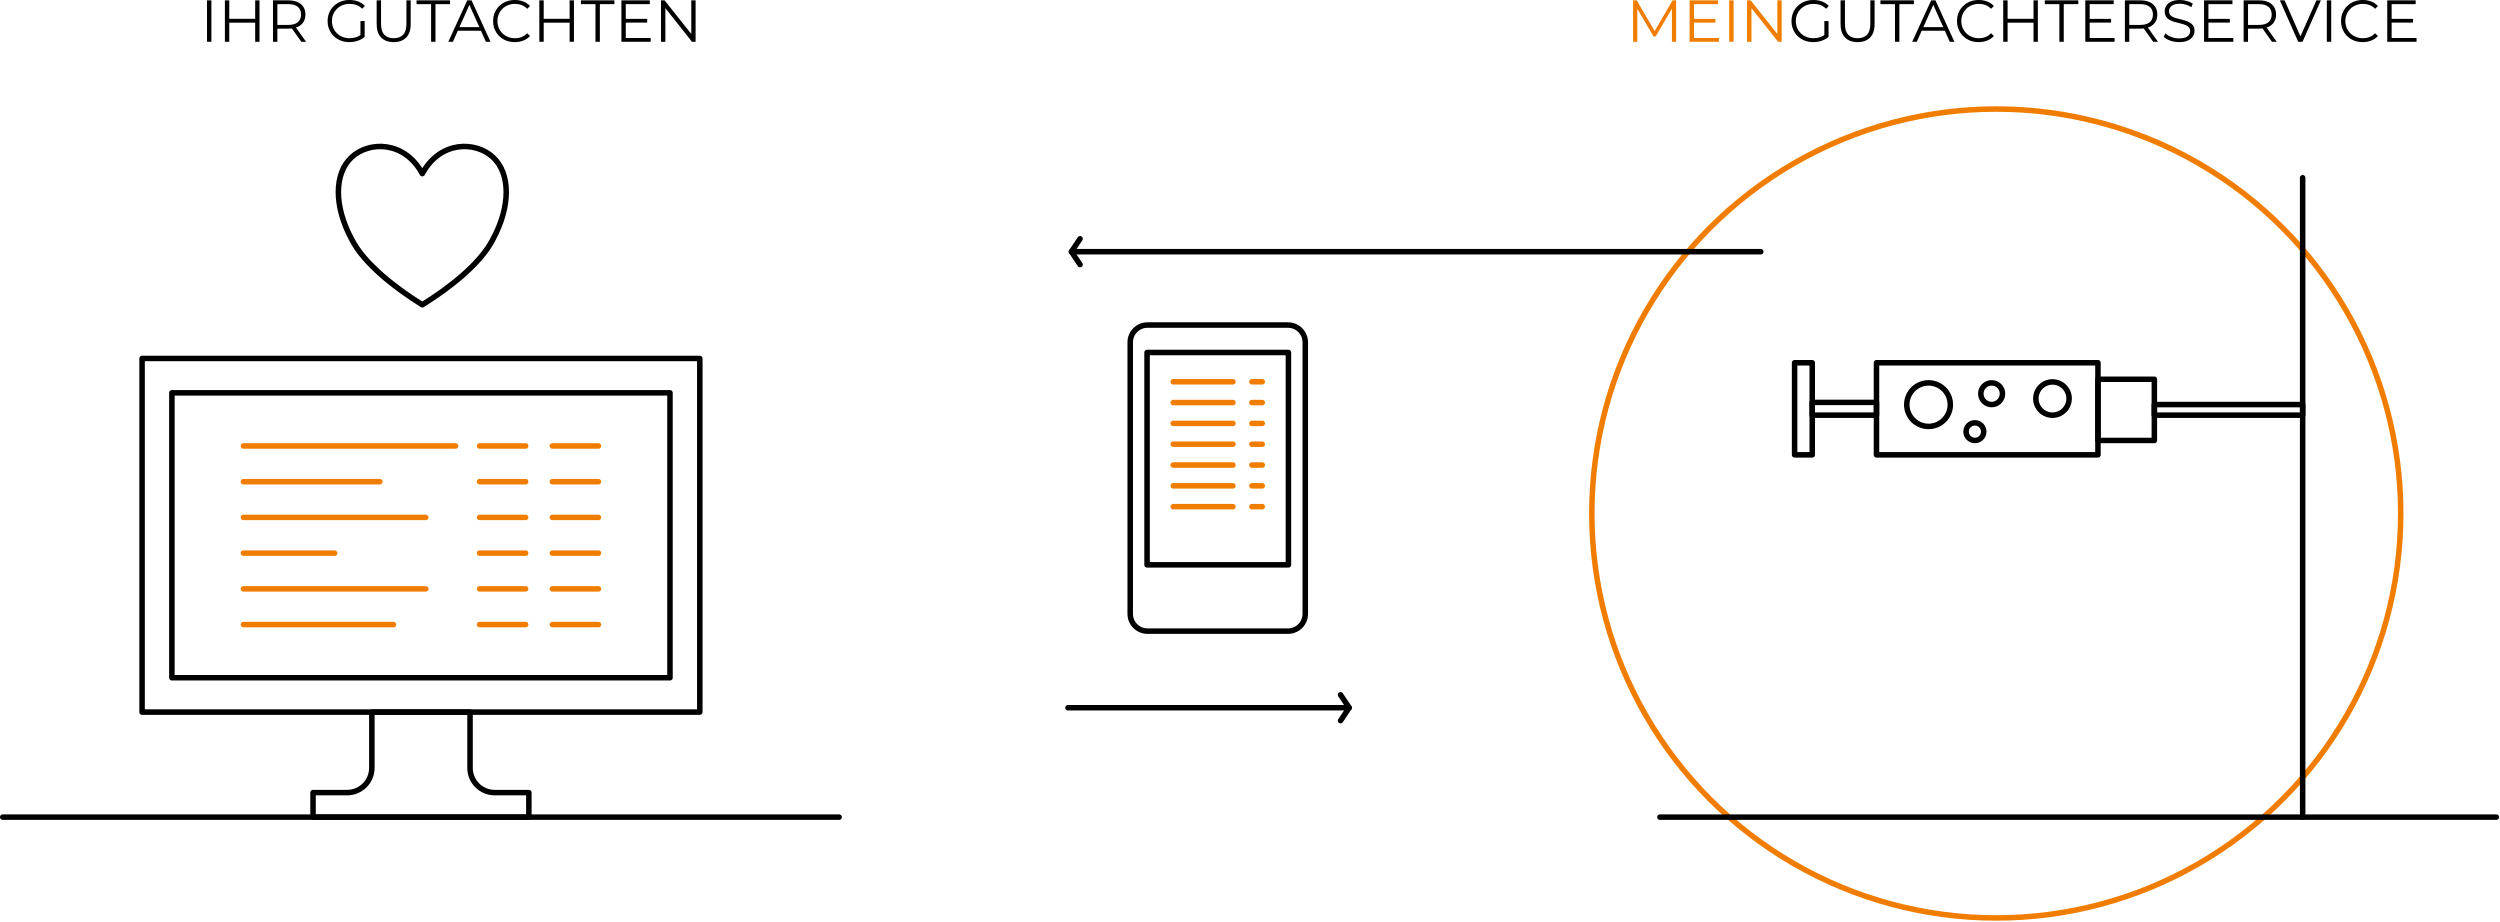<?xml version="1.0" encoding="UTF-8" standalone="no"?>
<svg xmlns="http://www.w3.org/2000/svg" xmlns:xlink="http://www.w3.org/1999/xlink" xmlns:serif="http://www.serif.com/" width="100%" height="100%" viewBox="0 0 1361 502" version="1.1" xml:space="preserve" style="fill-rule:evenodd;clip-rule:evenodd;stroke-linecap:round;stroke-linejoin:round;stroke-miterlimit:1.5;">
    <ellipse cx="1086.77" cy="279.543" rx="220.183" ry="220.184" style="fill:none;stroke:rgb(240,125,0);stroke-width:3px;"></ellipse>
    <g>
        <path d="M889.059,22.743l0,-22.55l1.965,0l10.309,17.589l-1.031,-0l10.211,-17.589l1.965,0l0,22.55l-2.287,-0l0,-18.974l0.548,-0l-9.406,16.107l-1.128,-0l-9.471,-16.107l0.613,-0l-0,18.974l-2.288,-0Z" style="fill:rgb(240,125,0);fill-rule:nonzero;"></path>
        <path d="M921.949,10.276l11.919,0l0,2.029l-11.919,0l0,-2.029Zm0.258,10.405l13.562,-0l-0,2.062l-15.946,-0l0,-22.55l15.462,0l0,2.062l-13.078,-0l-0,18.426Z" style="fill:rgb(240,125,0);fill-rule:nonzero;"></path>
        <rect x="941.374" y="0.193" width="2.384" height="22.549" style="fill:rgb(240,125,0);fill-rule:nonzero;"></rect>
        <path d="M951.102,22.743l0,-22.55l1.965,0l15.559,19.586l-1.031,-0l0,-19.586l2.352,0l0,22.55l-1.965,-0l-15.527,-19.586l1.031,-0l0,19.586l-2.384,-0Z" style="fill:rgb(240,125,0);fill-rule:nonzero;"></path>
    </g>
    <g>
        <path d="M987.181,22.936c-1.718,-0 -3.302,-0.285 -4.751,-0.854c-1.45,-0.569 -2.706,-1.369 -3.769,-2.4c-1.063,-1.031 -1.89,-2.244 -2.481,-3.64c-0.59,-1.396 -0.885,-2.92 -0.885,-4.574c-0,-1.654 0.295,-3.178 0.885,-4.574c0.591,-1.396 1.423,-2.61 2.497,-3.64c1.074,-1.031 2.335,-1.831 3.785,-2.4c1.45,-0.569 3.033,-0.854 4.751,-0.854c1.719,-0 3.292,0.268 4.72,0.805c1.428,0.537 2.647,1.353 3.656,2.449l-1.482,1.514c-0.945,-0.945 -1.986,-1.622 -3.125,-2.03c-1.138,-0.408 -2.362,-0.612 -3.672,-0.612c-1.396,0 -2.679,0.231 -3.849,0.693c-1.171,0.461 -2.191,1.116 -3.061,1.965c-0.869,0.848 -1.546,1.836 -2.029,2.963c-0.483,1.128 -0.725,2.368 -0.725,3.721c0,1.331 0.242,2.566 0.725,3.704c0.483,1.139 1.16,2.132 2.029,2.98c0.87,0.848 1.89,1.503 3.061,1.965c1.17,0.462 2.442,0.693 3.817,0.693c1.288,-0 2.507,-0.194 3.656,-0.58c1.149,-0.387 2.207,-1.042 3.173,-1.965l1.353,1.804c-1.074,0.945 -2.33,1.659 -3.769,2.142c-1.439,0.483 -2.942,0.725 -4.51,0.725Zm5.992,-3.157l-0,-8.311l2.287,-0l0,8.601l-2.287,-0.29Z" style="fill-rule:nonzero;"></path>
        <path d="M1011.28,22.936c-2.878,-0 -5.144,-0.827 -6.797,-2.481c-1.654,-1.653 -2.481,-4.101 -2.481,-7.344l0,-12.918l2.384,0l0,12.821c0,2.663 0.602,4.628 1.804,5.895c1.203,1.267 2.899,1.901 5.09,1.901c2.212,-0 3.919,-0.634 5.122,-1.901c1.202,-1.267 1.804,-3.232 1.804,-5.895l-0,-12.821l2.319,0l0,12.918c0,3.243 -0.821,5.691 -2.464,7.344c-1.643,1.654 -3.903,2.481 -6.781,2.481Z" style="fill-rule:nonzero;"></path>
    </g>
    <g>
        <path d="M1031.63,22.743l0,-20.488l-7.924,-0l-0,-2.062l18.233,0l-0,2.062l-7.925,-0l0,20.488l-2.384,-0Z" style="fill-rule:nonzero;"></path>
        <path d="M1041.01,22.743l10.309,-22.55l2.351,0l10.309,22.55l-2.513,-0l-9.471,-21.165l0.967,0l-9.471,21.165l-2.481,-0Zm4.059,-6.024l0.709,-1.933l13.111,-0l0.709,1.933l-14.529,-0Z" style="fill-rule:nonzero;"></path>
        <path d="M1077.18,22.936c-1.696,-0 -3.264,-0.285 -4.703,-0.854c-1.439,-0.569 -2.684,-1.369 -3.736,-2.4c-1.053,-1.031 -1.874,-2.244 -2.465,-3.64c-0.59,-1.396 -0.886,-2.92 -0.886,-4.574c0,-1.654 0.296,-3.178 0.886,-4.574c0.591,-1.396 1.418,-2.61 2.481,-3.64c1.063,-1.031 2.314,-1.831 3.752,-2.4c1.439,-0.569 3.007,-0.854 4.704,-0.854c1.632,-0 3.167,0.274 4.606,0.821c1.439,0.548 2.652,1.37 3.64,2.465l-1.514,1.514c-0.923,-0.945 -1.943,-1.627 -3.06,-2.046c-1.117,-0.419 -2.319,-0.628 -3.608,-0.628c-1.353,0 -2.609,0.231 -3.769,0.693c-1.16,0.461 -2.169,1.116 -3.028,1.965c-0.859,0.848 -1.53,1.836 -2.013,2.963c-0.484,1.128 -0.725,2.368 -0.725,3.721c-0,1.353 0.241,2.593 0.725,3.721c0.483,1.127 1.154,2.115 2.013,2.963c0.859,0.848 1.868,1.503 3.028,1.965c1.16,0.462 2.416,0.693 3.769,0.693c1.289,-0 2.491,-0.215 3.608,-0.644c1.117,-0.43 2.137,-1.117 3.06,-2.062l1.514,1.514c-0.988,1.095 -2.201,1.922 -3.64,2.48c-1.439,0.559 -2.985,0.838 -4.639,0.838Z" style="fill-rule:nonzero;"></path>
        <path d="M1107.05,0.193l2.352,0l-0,22.55l-2.352,-0l0,-22.55Zm-14.109,22.55l-2.384,-0l-0,-22.55l2.384,0l-0,22.55Zm14.335,-10.405l-14.593,-0l0,-2.094l14.593,-0l-0,2.094Z" style="fill-rule:nonzero;"></path>
        <path d="M1121.12,22.743l0,-20.488l-7.924,-0l-0,-2.062l18.233,0l-0,2.062l-7.925,-0l0,20.488l-2.384,-0Z" style="fill-rule:nonzero;"></path>
        <path d="M1137.36,10.276l11.919,0l-0,2.029l-11.919,0l-0,-2.029Zm0.258,10.405l13.561,-0l0,2.062l-15.945,-0l-0,-22.55l15.462,0l0,2.062l-13.078,-0l-0,18.426Z" style="fill-rule:nonzero;"></path>
        <path d="M1156.79,22.743l-0,-22.55l8.439,0c1.912,0 3.555,0.306 4.929,0.918c1.374,0.612 2.432,1.493 3.173,2.642c0.741,1.149 1.111,2.539 1.111,4.171c0,1.59 -0.37,2.959 -1.111,4.108c-0.741,1.149 -1.799,2.029 -3.173,2.641c-1.374,0.612 -3.017,0.918 -4.929,0.918l-7.119,0l1.063,-1.095l0,8.247l-2.383,-0Zm15.397,-0l-5.798,-8.183l2.577,0l5.831,8.183l-2.61,-0Zm-13.014,-8.054l-1.063,-1.127l7.055,-0c2.255,-0 3.968,-0.494 5.138,-1.482c1.17,-0.988 1.756,-2.373 1.756,-4.156c-0,-1.803 -0.586,-3.199 -1.756,-4.187c-1.17,-0.988 -2.883,-1.482 -5.138,-1.482l-7.055,-0l1.063,-1.128l0,13.562Z" style="fill-rule:nonzero;"></path>
        <path d="M1186.29,22.936c-1.675,-0 -3.28,-0.274 -4.816,-0.822c-1.535,-0.547 -2.722,-1.251 -3.56,-2.11l0.935,-1.836c0.794,0.773 1.863,1.423 3.205,1.949c1.342,0.526 2.754,0.789 4.236,0.789c1.417,0 2.572,-0.177 3.463,-0.531c0.891,-0.354 1.546,-0.832 1.965,-1.434c0.419,-0.601 0.628,-1.267 0.628,-1.997c0,-0.88 -0.252,-1.589 -0.757,-2.126c-0.505,-0.537 -1.165,-0.961 -1.981,-1.272c-0.816,-0.312 -1.718,-0.586 -2.706,-0.822c-0.988,-0.236 -1.976,-0.488 -2.964,-0.757c-0.988,-0.268 -1.895,-0.628 -2.722,-1.079c-0.826,-0.451 -1.492,-1.047 -1.997,-1.788c-0.505,-0.741 -0.757,-1.712 -0.757,-2.915c0,-1.117 0.295,-2.142 0.886,-3.076c0.591,-0.935 1.498,-1.686 2.722,-2.255c1.224,-0.569 2.792,-0.854 4.703,-0.854c1.267,-0 2.524,0.177 3.769,0.532c1.246,0.354 2.319,0.842 3.221,1.465l-0.805,1.901c-0.966,-0.644 -1.992,-1.117 -3.076,-1.418c-1.085,-0.3 -2.132,-0.451 -3.141,-0.451c-1.353,0 -2.47,0.183 -3.35,0.548c-0.881,0.365 -1.53,0.854 -1.949,1.466c-0.419,0.612 -0.628,1.304 -0.628,2.078c-0,0.88 0.252,1.589 0.757,2.126c0.504,0.536 1.17,0.955 1.997,1.256c0.827,0.301 1.734,0.569 2.722,0.805c0.988,0.236 1.97,0.494 2.947,0.773c0.978,0.28 1.88,0.639 2.706,1.08c0.827,0.44 1.493,1.025 1.998,1.755c0.504,0.73 0.757,1.686 0.757,2.867c-0,1.095 -0.301,2.11 -0.902,3.044c-0.602,0.934 -1.52,1.686 -2.755,2.255c-1.234,0.569 -2.818,0.854 -4.751,0.854Z" style="fill-rule:nonzero;"></path>
        <path d="M1202.01,10.276l11.919,0l-0,2.029l-11.919,0l0,-2.029Zm0.258,10.405l13.562,-0l-0,2.062l-15.946,-0l-0,-22.55l15.462,0l0,2.062l-13.078,-0l-0,18.426Z" style="fill-rule:nonzero;"></path>
        <path d="M1221.44,22.743l-0,-22.55l8.44,0c1.911,0 3.554,0.306 4.928,0.918c1.375,0.612 2.432,1.493 3.173,2.642c0.741,1.149 1.112,2.539 1.112,4.171c-0,1.59 -0.371,2.959 -1.112,4.108c-0.741,1.149 -1.798,2.029 -3.173,2.641c-1.374,0.612 -3.017,0.918 -4.928,0.918l-7.12,0l1.063,-1.095l0,8.247l-2.383,-0Zm15.398,-0l-5.799,-8.183l2.577,0l5.831,8.183l-2.609,-0Zm-13.015,-8.054l-1.063,-1.127l7.055,-0c2.255,-0 3.968,-0.494 5.138,-1.482c1.171,-0.988 1.756,-2.373 1.756,-4.156c-0,-1.803 -0.585,-3.199 -1.756,-4.187c-1.17,-0.988 -2.883,-1.482 -5.138,-1.482l-7.055,-0l1.063,-1.128l0,13.562Z" style="fill-rule:nonzero;"></path>
        <path d="M1251.14,22.743l-9.986,-22.55l2.577,0l9.342,21.229l-1.417,-0l9.406,-21.229l2.416,0l-9.986,22.55l-2.352,-0Z" style="fill-rule:nonzero;"></path>
    </g>
    <g>
        <rect x="1266.73" y="0.193" width="2.384" height="22.549" style="fill-rule:nonzero;"></rect>
        <path d="M1286.25,22.936c-1.697,-0 -3.265,-0.285 -4.703,-0.854c-1.439,-0.569 -2.685,-1.369 -3.737,-2.4c-1.053,-1.031 -1.874,-2.244 -2.465,-3.64c-0.59,-1.396 -0.885,-2.92 -0.885,-4.574c-0,-1.654 0.295,-3.178 0.885,-4.574c0.591,-1.396 1.418,-2.61 2.481,-3.64c1.063,-1.031 2.314,-1.831 3.753,-2.4c1.439,-0.569 3.006,-0.854 4.703,-0.854c1.632,-0 3.168,0.274 4.606,0.821c1.439,0.548 2.653,1.37 3.641,2.465l-1.515,1.514c-0.923,-0.945 -1.943,-1.627 -3.06,-2.046c-1.117,-0.419 -2.319,-0.628 -3.608,-0.628c-1.353,0 -2.609,0.231 -3.769,0.693c-1.159,0.461 -2.169,1.116 -3.028,1.965c-0.859,0.848 -1.53,1.836 -2.013,2.963c-0.483,1.128 -0.725,2.368 -0.725,3.721c0,1.353 0.242,2.593 0.725,3.721c0.483,1.127 1.154,2.115 2.013,2.963c0.859,0.848 1.869,1.503 3.028,1.965c1.16,0.462 2.416,0.693 3.769,0.693c1.289,-0 2.491,-0.215 3.608,-0.644c1.117,-0.43 2.137,-1.117 3.06,-2.062l1.515,1.514c-0.988,1.095 -2.202,1.922 -3.641,2.48c-1.438,0.559 -2.985,0.838 -4.638,0.838Z" style="fill-rule:nonzero;"></path>
        <path d="M1301.75,10.276l11.919,0l0,2.029l-11.919,0l0,-2.029Zm0.258,10.405l13.562,-0l-0,2.062l-15.946,-0l0,-22.55l15.463,0l-0,2.062l-13.079,-0l0,18.426Z" style="fill-rule:nonzero;"></path>
    </g>
    <g>
        <rect x="112.699" y="0.193" width="2.384" height="22.549" style="fill-rule:nonzero;"></rect>
        <path d="M138.921,0.193l2.352,0l-0,22.55l-2.352,-0l0,-22.55Zm-14.109,22.55l-2.384,-0l-0,-22.55l2.384,0l-0,22.55Zm14.335,-10.405l-14.593,-0l-0,-2.094l14.593,-0l-0,2.094Z" style="fill-rule:nonzero;"></path>
        <path d="M148.617,22.743l0,-22.55l8.44,0c1.911,0 3.554,0.306 4.929,0.918c1.374,0.612 2.432,1.493 3.173,2.642c0.741,1.149 1.111,2.539 1.111,4.171c0,1.59 -0.37,2.959 -1.111,4.108c-0.741,1.149 -1.799,2.029 -3.173,2.641c-1.375,0.612 -3.018,0.918 -4.929,0.918l-7.119,0l1.063,-1.095l0,8.247l-2.384,-0Zm15.398,-0l-5.798,-8.183l2.577,0l5.83,8.183l-2.609,-0Zm-13.014,-8.054l-1.063,-1.127l7.055,-0c2.255,-0 3.967,-0.494 5.138,-1.482c1.17,-0.988 1.755,-2.373 1.755,-4.156c0,-1.803 -0.585,-3.199 -1.755,-4.187c-1.171,-0.988 -2.883,-1.482 -5.138,-1.482l-7.055,-0l1.063,-1.128l0,13.562Z" style="fill-rule:nonzero;"></path>
        <path d="M190.237,22.936c-1.718,-0 -3.302,-0.285 -4.752,-0.854c-1.449,-0.569 -2.706,-1.369 -3.769,-2.4c-1.063,-1.031 -1.889,-2.244 -2.48,-3.64c-0.591,-1.396 -0.886,-2.92 -0.886,-4.574c0,-1.654 0.295,-3.178 0.886,-4.574c0.591,-1.396 1.423,-2.61 2.497,-3.64c1.073,-1.031 2.335,-1.831 3.785,-2.4c1.449,-0.569 3.033,-0.854 4.751,-0.854c1.718,-0 3.291,0.268 4.719,0.805c1.428,0.537 2.647,1.353 3.657,2.449l-1.482,1.514c-0.945,-0.945 -1.987,-1.622 -3.125,-2.03c-1.138,-0.408 -2.362,-0.612 -3.672,-0.612c-1.396,0 -2.679,0.231 -3.85,0.693c-1.17,0.461 -2.19,1.116 -3.06,1.965c-0.87,0.848 -1.546,1.836 -2.029,2.963c-0.484,1.128 -0.725,2.368 -0.725,3.721c-0,1.331 0.241,2.566 0.725,3.704c0.483,1.139 1.159,2.132 2.029,2.98c0.87,0.848 1.89,1.503 3.06,1.965c1.171,0.462 2.443,0.693 3.817,0.693c1.289,-0 2.508,-0.194 3.657,-0.58c1.149,-0.387 2.206,-1.042 3.173,-1.965l1.353,1.804c-1.074,0.945 -2.33,1.659 -3.769,2.142c-1.439,0.483 -2.942,0.725 -4.51,0.725Zm5.992,-3.157l-0,-8.311l2.287,-0l-0,8.601l-2.287,-0.29Z" style="fill-rule:nonzero;"></path>
        <path d="M214.332,22.936c-2.877,-0 -5.143,-0.827 -6.797,-2.481c-1.653,-1.653 -2.48,-4.101 -2.48,-7.344l-0,-12.918l2.384,0l-0,12.821c-0,2.663 0.601,4.628 1.804,5.895c1.202,1.267 2.899,1.901 5.089,1.901c2.212,-0 3.92,-0.634 5.122,-1.901c1.203,-1.267 1.804,-3.232 1.804,-5.895l0,-12.821l2.32,0l-0,12.918c-0,3.243 -0.822,5.691 -2.465,7.344c-1.643,1.654 -3.903,2.481 -6.781,2.481Z" style="fill-rule:nonzero;"></path>
    </g>
    <g>
        <path d="M234.692,22.743l-0,-20.488l-7.925,-0l0,-2.062l18.233,0l0,2.062l-7.924,-0l-0,20.488l-2.384,-0Z" style="fill-rule:nonzero;"></path>
        <path d="M244.066,22.743l10.308,-22.55l2.351,0l10.309,22.55l-2.513,-0l-9.471,-21.165l0.967,0l-9.471,21.165l-2.48,-0Zm4.058,-6.024l0.709,-1.933l13.111,-0l0.709,1.933l-14.529,-0Z" style="fill-rule:nonzero;"></path>
        <path d="M280.241,22.936c-1.697,-0 -3.265,-0.285 -4.704,-0.854c-1.438,-0.569 -2.684,-1.369 -3.736,-2.4c-1.053,-1.031 -1.874,-2.244 -2.465,-3.64c-0.59,-1.396 -0.885,-2.92 -0.885,-4.574c-0,-1.654 0.295,-3.178 0.885,-4.574c0.591,-1.396 1.418,-2.61 2.481,-3.64c1.063,-1.031 2.314,-1.831 3.753,-2.4c1.439,-0.569 3.006,-0.854 4.703,-0.854c1.632,-0 3.167,0.274 4.606,0.821c1.439,0.548 2.653,1.37 3.64,2.465l-1.514,1.514c-0.923,-0.945 -1.943,-1.627 -3.06,-2.046c-1.117,-0.419 -2.319,-0.628 -3.608,-0.628c-1.353,0 -2.609,0.231 -3.769,0.693c-1.159,0.461 -2.169,1.116 -3.028,1.965c-0.859,0.848 -1.53,1.836 -2.013,2.963c-0.483,1.128 -0.725,2.368 -0.725,3.721c0,1.353 0.242,2.593 0.725,3.721c0.483,1.127 1.154,2.115 2.013,2.963c0.859,0.848 1.869,1.503 3.028,1.965c1.16,0.462 2.416,0.693 3.769,0.693c1.289,-0 2.491,-0.215 3.608,-0.644c1.117,-0.43 2.137,-1.117 3.06,-2.062l1.514,1.514c-0.987,1.095 -2.201,1.922 -3.64,2.48c-1.439,0.559 -2.985,0.838 -4.638,0.838Z" style="fill-rule:nonzero;"></path>
        <path d="M310.102,0.193l2.352,0l-0,22.55l-2.352,-0l0,-22.55Zm-14.109,22.55l-2.384,-0l0,-22.55l2.384,0l-0,22.55Zm14.335,-10.405l-14.593,-0l0,-2.094l14.593,-0l-0,2.094Z" style="fill-rule:nonzero;"></path>
        <path d="M324.18,22.743l-0,-20.488l-7.925,-0l0,-2.062l18.233,0l-0,2.062l-7.925,-0l0,20.488l-2.383,-0Z" style="fill-rule:nonzero;"></path>
        <path d="M340.415,10.276l11.919,0l0,2.029l-11.919,0l0,-2.029Zm0.258,10.405l13.562,-0l-0,2.062l-15.946,-0l0,-22.55l15.462,0l0,2.062l-13.078,-0l-0,18.426Z" style="fill-rule:nonzero;"></path>
        <path d="M359.84,22.743l-0,-22.55l1.965,0l15.559,19.586l-1.031,-0l-0,-19.586l2.352,0l-0,22.55l-1.965,-0l-15.527,-19.586l1.031,-0l-0,19.586l-2.384,-0Z" style="fill-rule:nonzero;"></path>
    </g>
    <rect x="1021.56" y="197.491" width="120.566" height="50.122" style="fill:none;stroke:black;stroke-width:3px;"></rect>
    <rect x="986.585" y="219.073" width="34.978" height="6.949" style="fill:none;stroke:black;stroke-width:3px;"></rect>
    <rect x="976.978" y="197.491" width="9.605" height="50.122" style="fill:none;stroke:black;stroke-width:3px;"></rect>
    <rect x="1142.13" y="206.474" width="30.7" height="33.315" style="fill:none;stroke:black;stroke-width:3px;"></rect>
    <rect x="1172.83" y="220.243" width="80.744" height="5.783" style="fill:none;stroke:black;stroke-width:3px;"></rect>
    <path d="M710.594,186.345c0,-2.489 -0.989,-4.878 -2.75,-6.639c-1.76,-1.761 -4.148,-2.751 -6.637,-2.751l-76.53,0c-2.49,0 -4.878,0.99 -6.638,2.751c-1.761,1.761 -2.75,4.15 -2.75,6.639l0,147.854c0,2.489 0.989,4.878 2.75,6.639c1.76,1.761 4.148,2.751 6.638,2.751l76.53,-0c2.489,-0 4.877,-0.99 6.637,-2.751c1.761,-1.761 2.75,-4.15 2.75,-6.639l0,-147.854Z" style="fill:none;stroke:black;stroke-width:3px;"></path>
    <rect x="624.462" y="191.897" width="76.959" height="115.605" style="fill:none;stroke:black;stroke-width:3px;"></rect>
    <path d="M1.5,444.849l455.316,-0" style="fill:none;stroke:black;stroke-width:3px;"></path>
    <path d="M903.668,444.849l455.316,-0" style="fill:none;stroke:black;stroke-width:3px;"></path>
    <rect x="77.345" y="195.154" width="303.626" height="192.515" style="fill:none;stroke:black;stroke-width:3px;"></rect>
    <rect x="93.578" y="213.85" width="271.158" height="155.114" style="fill:none;stroke:black;stroke-width:3px;"></rect>
    <path d="M255.882,418.066c-0,3.554 1.414,6.975 3.932,9.488c2.517,2.523 5.932,3.937 9.492,3.937l18.598,-0l0,13.358l-117.493,-0l-0,-13.358l18.598,-0c3.561,-0 6.975,-1.414 9.493,-3.937c2.518,-2.513 3.932,-5.934 3.932,-9.488l-0,-30.405l53.448,0l-0,30.405Z" style="fill:none;stroke:black;stroke-width:3px;"></path>
    <path d="M729.803,392.315l4.683,-7.026l-4.683,-7.025" style="fill:none;stroke:black;stroke-width:3px;stroke-linejoin:miter;stroke-miterlimit:10;"></path>
    <path d="M734.486,385.289l-153.065,0" style="fill:none;stroke:black;stroke-width:3px;"></path>
    <path d="M587.981,129.996l-4.684,7.026l4.684,7.025" style="fill:none;stroke:black;stroke-width:3px;stroke-linejoin:miter;stroke-miterlimit:10;"></path>
    <path d="M583.297,137.022l375.26,0" style="fill:none;stroke:black;stroke-width:3px;"></path>
    <path d="M1253.57,444.85l0,-348.069" style="fill:none;stroke:black;stroke-width:3px;"></path>
    <path d="M229.903,94.521c9.62,-17.85 28.858,-17.85 38.478,-8.93c9.62,8.93 9.62,26.78 0,44.62c-6.734,13.39 -24.049,26.77 -38.478,35.7c-14.429,-8.93 -31.743,-22.31 -38.477,-35.7c-9.619,-17.84 -9.619,-35.69 0,-44.62c9.619,-8.92 28.858,-8.92 38.477,8.93Z" style="fill:none;stroke:black;stroke-width:3px;"></path>
    <path d="M132.528,242.781l115.468,-0" style="fill:none;stroke:rgb(240,125,0);stroke-width:3px;"></path>
    <path d="M132.528,262.228l74.256,0" style="fill:none;stroke:rgb(240,125,0);stroke-width:3px;"></path>
    <path d="M132.528,281.677l99.261,0" style="fill:none;stroke:rgb(240,125,0);stroke-width:3px;"></path>
    <path d="M132.528,301.125l49.63,0" style="fill:none;stroke:rgb(240,125,0);stroke-width:3px;"></path>
    <path d="M132.528,320.573l99.261,0" style="fill:none;stroke:rgb(240,125,0);stroke-width:3px;"></path>
    <path d="M132.528,340.021l81.665,0" style="fill:none;stroke:rgb(240,125,0);stroke-width:3px;"></path>
    <path d="M261.071,242.781l25.08,-0" style="fill:none;stroke:rgb(240,125,0);stroke-width:3px;"></path>
    <path d="M261.071,262.228l25.08,0" style="fill:none;stroke:rgb(240,125,0);stroke-width:3px;"></path>
    <path d="M261.071,281.677l25.08,0" style="fill:none;stroke:rgb(240,125,0);stroke-width:3px;"></path>
    <path d="M261.071,301.125l25.08,0" style="fill:none;stroke:rgb(240,125,0);stroke-width:3px;"></path>
    <path d="M261.071,320.573l25.08,0" style="fill:none;stroke:rgb(240,125,0);stroke-width:3px;"></path>
    <path d="M261.071,340.021l25.08,0" style="fill:none;stroke:rgb(240,125,0);stroke-width:3px;"></path>
    <path d="M300.708,242.781l25.08,-0" style="fill:none;stroke:rgb(240,125,0);stroke-width:3px;"></path>
    <path d="M300.708,262.228l25.08,0" style="fill:none;stroke:rgb(240,125,0);stroke-width:3px;"></path>
    <path d="M300.708,281.677l25.08,0" style="fill:none;stroke:rgb(240,125,0);stroke-width:3px;"></path>
    <path d="M300.708,301.125l25.08,0" style="fill:none;stroke:rgb(240,125,0);stroke-width:3px;"></path>
    <path d="M300.708,320.573l25.08,0" style="fill:none;stroke:rgb(240,125,0);stroke-width:3px;"></path>
    <path d="M300.708,340.021l25.08,0" style="fill:none;stroke:rgb(240,125,0);stroke-width:3px;"></path>
    <path d="M671.21,207.824l-32.491,-0" style="fill:none;stroke:rgb(240,125,0);stroke-width:3px;"></path>
    <path d="M687.163,207.824l-5.624,-0" style="fill:none;stroke:rgb(240,125,0);stroke-width:3px;"></path>
    <path d="M671.21,219.159l-32.491,-0" style="fill:none;stroke:rgb(240,125,0);stroke-width:3px;"></path>
    <path d="M687.163,219.159l-5.624,-0" style="fill:none;stroke:rgb(240,125,0);stroke-width:3px;"></path>
    <path d="M671.21,230.493l-32.491,0" style="fill:none;stroke:rgb(240,125,0);stroke-width:3px;"></path>
    <path d="M687.163,230.493l-5.624,0" style="fill:none;stroke:rgb(240,125,0);stroke-width:3px;"></path>
    <path d="M671.21,241.827l-32.491,0" style="fill:none;stroke:rgb(240,125,0);stroke-width:3px;"></path>
    <path d="M687.163,241.827l-5.624,0" style="fill:none;stroke:rgb(240,125,0);stroke-width:3px;"></path>
    <path d="M671.21,253.162l-32.491,0" style="fill:none;stroke:rgb(240,125,0);stroke-width:3px;"></path>
    <path d="M687.163,253.162l-5.624,0" style="fill:none;stroke:rgb(240,125,0);stroke-width:3px;"></path>
    <path d="M671.21,264.497l-32.491,-0" style="fill:none;stroke:rgb(240,125,0);stroke-width:3px;"></path>
    <path d="M687.163,264.497l-5.624,-0" style="fill:none;stroke:rgb(240,125,0);stroke-width:3px;"></path>
    <path d="M671.21,275.831l-32.491,-0" style="fill:none;stroke:rgb(240,125,0);stroke-width:3px;"></path>
    <path d="M687.163,275.831l-5.624,-0" style="fill:none;stroke:rgb(240,125,0);stroke-width:3px;"></path>
    <circle cx="1049.9" cy="220.289" r="11.854" style="fill:none;stroke:black;stroke-width:3px;"></circle>
    <circle cx="1117.37" cy="216.973" r="9.053" style="fill:none;stroke:black;stroke-width:3px;"></circle>
    <circle cx="1075.14" cy="234.985" r="4.804" style="fill:none;stroke:black;stroke-width:3px;"></circle>
    <circle cx="1084.25" cy="214.339" r="5.904" style="fill:none;stroke:black;stroke-width:3px;"></circle>
</svg>
